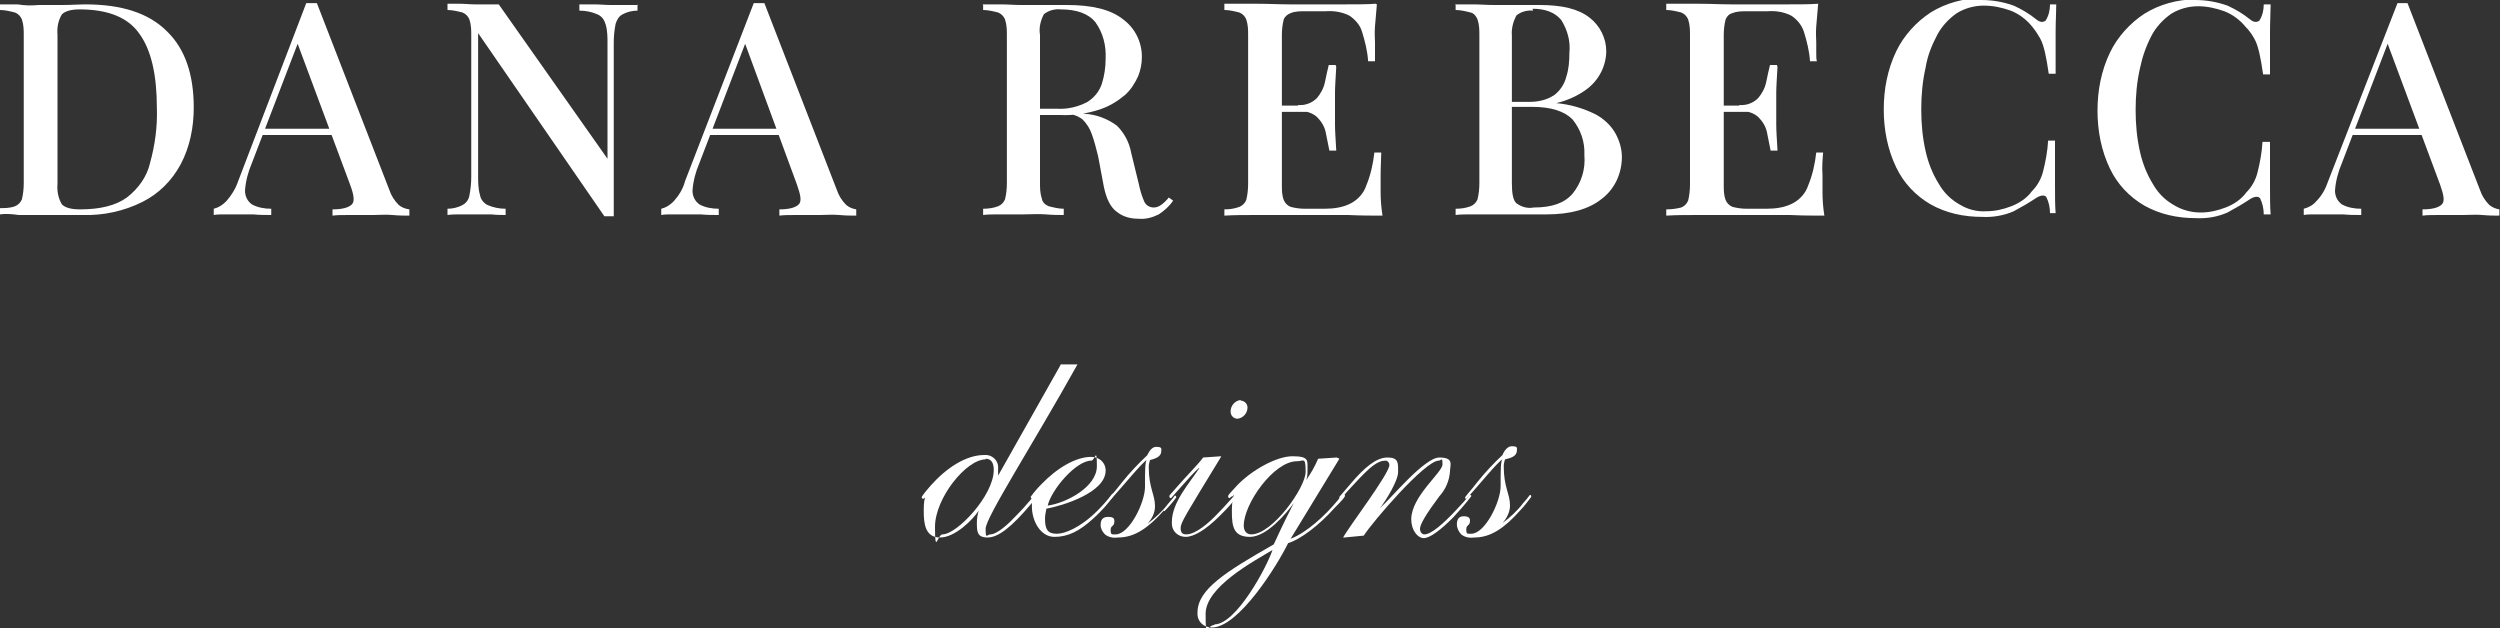 <svg xmlns="http://www.w3.org/2000/svg" id="Layer_1" viewBox="0 0 400 100.5"><rect x="0" y="0" width="400" height="100.5" fill="#333333" stroke="none"/><g id="Layer_2"><g id="Layer_1-2"><path d="M169.7,58.3h2.7c-7.2,12.9-14.7,24.5-14.7,26.3s.2.9.8.9,1.9-.7,3.8-2.7c2.4-2.4,3.2-3.7,3.4-3.7s.3,0,.3.2c-.3.5-.6.9-1,1.3-3.2,3.8-5.3,5.4-7,5.4s-1.7-1-1.7-2.4c0-.6.1-1.3.3-1.9h0c-1,1.5-3.8,4.3-6.2,4.3s-2.6-2.3-2.6-4.2c0-.7,0-1.5.2-2.2,0,0-.2.2-.3.2-.1,0-.3-.1-.2-.3,0,0,0,0,0,0,0,0,0-.2,1.4-1.8,2.5-2.8,5.6-4.9,8.6-4.9,1.1-.1,2.1.7,2.2,1.8,0,.1,0,.2,0,.3,0,.4,0,.8,0,1.2h0c0,0,10.1-17.9,10.1-17.9ZM157.7,73.5c-3.1,0-8.1,6.2-8.1,10.8s.4,1.2,1.2,1.2c2.3,0,8.2-6.2,8.2-10.3,0-1-.3-1.8-1.3-1.8h0Z" fill="#fff"></path><path d="M167.4,81.5c-.1.5-.2,1-.2,1.5,0,1.8.5,2.4,1.9,2.4,1.2,0,3.7-.9,6.5-3.7,1.8-1.8,2.3-2.7,2.4-2.7s.2,0,.2.3c-.9,1.3-2,2.5-3.2,3.6-2.3,2.1-4.1,3-6.3,3s-3.6-2.5-3.6-4.9c0-.4,0-.9.1-1.3,0,0,0,0,0,0,0,0,0,.1-.1.1s-.2-.2-.2-.3c.5-.7,1.1-1.4,1.7-2,2.5-2.6,5.5-4.4,8-4.4,1.2,0,2.2.8,2.3,2,0,0,0,.1,0,.2,0,3.5-6.8,5.6-9.5,6.1ZM167.6,80.9c3-.4,7.9-3,7.9-6.3s-.3-.9-.9-.9c-2.4,0-6.4,4.6-7,7.3h0Z" fill="#fff"></path><path d="M186.2,81.7c-2.5,2.8-4.7,4.3-7.3,4.3-.7.1-1.5,0-2.1-.5-.4-.4-.7-.9-.7-1.5,0-.8.3-1.3,1.2-1.3s1,.3,1,.7c0,.9-.6.6-.6,1.4s.2.7.8.7c2.2,0,4.7-5.1,4.7-7.6s0-4.1.3-4.3h0c-.6.2-4.2,4.6-5.4,5.9-.2.2-.3.4-.4.4,0,0-.2,0-.2-.1,0,0,0,0,0,0,0-.3.7-.9,2-2.6,1.2-1.5,2.6-3,4-4.3.1,0,.5-1.4,1.5-1.4s.8.3.8.7c0,.9-1,1.2-1.8,1.4-.1.3-.2.7-.2,1.1,0,3.4,1,4.4,1,6.3,0,1.1-.5,2-1.2,2.8h0c1.2-.9,2.4-2,3.3-3.2,1-1.1,1-1.3,1.1-1.3s.2,0,.2.3c-.6.8-1.2,1.5-1.9,2.2Z" fill="#fff"></path><path d="M195.3,73.2c-5.6,9.2-6.4,10.4-6.4,11.3s.5,1,.9,1c1.5,0,3.6-1.8,5.1-3.4,1.2-1.2,2.7-3,2.8-3s.3,0,.3.2c-.8,1.2-1.8,2.2-2.8,3.2-2.3,2.3-4.2,3.4-5.5,3.4-1.2,0-2.2-.9-2.2-2.1,0-.1,0-.2,0-.3,0-3.1,2.8-6.2,4.4-8.6h-.1c-.6.5-1.7,1.7-3.9,4.2-.5.6-.5.6-.6.6s-.2-.1-.2-.3.2-.3,1.4-1.7,3.3-3.5,4-4.5l2.9-.2ZM198.5,64.1c.6,0,1.1.5,1.1,1.1,0,0,0,0,0,0,0,.9-.7,1.7-1.6,1.8-.6,0-1.1-.5-1.1-1.1,0,0,0,0,0-.1,0-.9.7-1.7,1.6-1.8h0Z" fill="#fff"></path><path d="M214.3,73.4l-7.8,12.8h0c2.6-1,5.5-3.7,7.5-6.1.7-.9.8-1,1-1,.1,0,.2.1.2.2,0,.2-.3.6-1.7,2-2.4,2.7-5.4,5-7.4,5.6-1.7,3.5-7.9,13.5-12.2,13.5-1.2,0-2.2-.8-2.3-2,0-.1,0-.3,0-.4,0-3.7,4.5-6.5,12.2-10.9.7-1.5,1.5-3.3,3.2-6.6h0c-1.3,1.8-4.4,5.4-7,5.4s-2.9-1.6-2.9-4,.3-1.7.3-2.4,0-.1-.2-.1-.4.3-.5.3-.2-.1-.2-.3.2-.4,1.5-1.8c2.1-2.2,6.1-4.6,8.8-4.6s2.4.7,2.4,2.2c0,.5,0,1.1-.2,1.6h0c.7-1,1.4-2.2,1.9-3.4l3-.2ZM194.3,99.9c3.5,0,8.4-9.2,9.3-11.9-3,1.8-10.7,5.9-10.7,10.2s.2,1.8,1.4,1.8h0ZM199,84.1c0,.8.4,1.4,1.2,1.4,3.4,0,8.7-7.5,8.7-10s-.3-1.7-1.4-1.7c-3.7,0-8.5,6.8-8.5,10.3Z" fill="#fff"></path><path d="M214.9,86c.9-1.7,7.4-10.2,7.4-11.6,0-.4-.3-.7-.6-.7,0,0,0,0,0,0-1.3,0-2.5,1-4.9,3.6-2.2,2.3-2.1,2.5-2.3,2.5s-.2,0-.2-.3c.6-.7,1.2-1.4,1.8-2.1,2.2-2.6,4.1-4.2,5.9-4.2s1.7.9,1.7,2.3-1.9,4.5-2.9,5.8h0c1.8-1.6,7.1-8.1,9.5-8.1s1.7,1.2,1.7,2.2c-.1,1.5-.7,2.9-1.7,4-2.1,2.8-3.1,4.5-3.1,5.2,0,.5.3.9.7.9h0c1.1,0,3-1.7,4.9-3.7,2.4-2.5,2.2-2.6,2.4-2.6s.2.1.2.2c-.9,1.2-1.9,2.3-2.9,3.4-2,2-3.7,3.3-4.7,3.3s-2-1.3-2-3c0-3.7,5-7.5,5-8.8s-.2-.6-.6-.6c-2.2,0-10.6,9.8-12,12l-3.1.3Z" fill="#fff"></path><path d="M243.2,81.7c-2.5,2.8-4.7,4.3-7.3,4.3-.7.1-1.5,0-2.1-.5-.4-.4-.7-1-.7-1.6,0-.8.3-1.3,1.1-1.3s1,.3,1,.7c0,.9-.6.6-.6,1.4s.2.7.8.7c2.2,0,4.7-5.1,4.7-7.6s0-4.1.3-4.3h0c-.6.2-4.2,4.6-5.4,5.9-.2.2-.3.4-.4.4,0,0-.2,0-.2-.1,0,0,0,0,0,0,0-.3.7-.9,2-2.6,1.2-1.5,2.6-3,4-4.3,0,0,.5-1.4,1.5-1.4s.8.3.8.7c0,.9-1,1.2-1.9,1.4-.1.3-.2.7-.2,1.1,0,3.4,1,4.4,1,6.3,0,1-.5,2-1.2,2.8h0c1.2-.9,2.4-2,3.3-3.2,1-1.1,1-1.3,1.1-1.3s.2,0,.2.3c-.6.8-1.2,1.6-1.9,2.3Z" fill="#fff"></path><path d="M13.6.7c5.9,0,10.2,1.4,13.1,4.3,2.9,2.8,4.3,6.9,4.3,12.2,0,3.1-.6,6.3-2.1,9.1-1.4,2.6-3.5,4.7-6.1,6-3,1.5-6.3,2.2-9.6,2.1-.7,0-1.7,0-3.1,0s-2.6,0-3.6,0h-3.5C1.7,34.2.7,34.2,0,34.3v-1c.8,0,1.6,0,2.4-.3.5-.2.9-.6,1.1-1.1.2-.8.3-1.7.3-2.6V5.7c0-.9,0-1.7-.3-2.6-.2-.5-.6-.9-1.1-1.1-.8-.2-1.6-.4-2.4-.4v-.9h2.8c1.2.2,2.3.2,3.4.1h3.8c1.4,0,2.6-.1,3.5-.1ZM12.8,1.5c-1.5,0-2.4.3-2.9.8-.6,1-.8,2.1-.7,3.3v23.8c-.1,1.1.1,2.3.7,3.3.5.5,1.4.8,2.9.8,3.2,0,5.7-.6,7.5-1.9,1.8-1.4,3.2-3.3,3.7-5.5.8-2.9,1.2-5.8,1.1-8.8,0-5.3-.9-9.3-2.8-11.9-1.8-2.6-5-3.9-9.6-3.9Z" fill="#fff"></path><path d="M50.7.5l11.6,29.9c.3.9.8,1.7,1.5,2.4.5.4,1,.6,1.7.7v1c-.8,0-1.7,0-2.7-.1s-2.1,0-3.1,0h-3.7c-1.1,0-2.1,0-2.8.1v-1c1.6,0,2.6-.3,3.1-.8s.3-1.6-.3-3.2l-8.6-23.1.8-.9-7.9,20.6c-.6,1.4-1,2.9-1.1,4.4,0,.9.4,1.7,1.1,2.2.9.5,2,.7,3.1.7v1c-1,0-1.9,0-2.9-.1h-4.7c-.5,0-1.1,0-1.6.1v-1c.8-.2,1.4-.6,2-1.2.8-.9,1.5-2,1.9-3.2L49,.5h1.7ZM55.7,20.6v1h-14.2l.5-1h13.7Z" fill="#fff"></path><path d="M102,.7v1c-.8,0-1.7.2-2.4.6-.6.3-.9.9-1.1,1.5-.2,1-.3,2-.3,3v27.8h-1.5l-20.2-29.3v22.8c0,1,0,2.1.3,3.1.1.7.6,1.3,1.2,1.6.9.4,1.9.6,2.9.6v1c-.6,0-1.4,0-2.3-.1h-5c-.7,0-1.3,0-2,.1v-1c.8,0,1.7-.2,2.4-.6.6-.3,1-.9,1.1-1.5.2-1,.3-2,.3-3V5.7c0-.9,0-1.7-.3-2.6-.2-.5-.6-.9-1.1-1.1-.8-.2-1.6-.4-2.4-.4v-1h2c.8,0,1.6.1,2.4.1s1.4,0,2,0h1.8c0,0,17.4,24.7,17.4,24.7V7c0-1.1,0-2.1-.3-3.1-.2-.7-.6-1.3-1.3-1.6-.9-.4-1.9-.6-2.9-.6v-1h2.3c1,0,1.8.1,2.7.1s1.6,0,2.4,0h2Z" fill="#fff"></path><path d="M122.3.5l11.6,29.9c.3.9.8,1.7,1.5,2.4.5.4,1,.6,1.6.7v1c-.8,0-1.6,0-2.7-.1s-2.1,0-3.1,0h-3.7c-1.1,0-2.1,0-2.8.1v-1c1.6,0,2.6-.3,3.1-.8s.3-1.5-.3-3.2l-8.5-23.1.8-.9-7.9,20.6c-.6,1.4-1,2.9-1.1,4.4,0,.9.4,1.7,1.1,2.2.9.5,2,.7,3.1.7v1c-1,0-1.9,0-2.9-.1h-4.7c-.5,0-1.1,0-1.6.1v-1c.8-.2,1.4-.6,2-1.2.8-.9,1.5-2,1.8-3.2L120.6.5h1.7ZM127.3,20.6v1h-14.2l.5-1h13.7Z" fill="#fff"></path><path d="M157.2.7h2.8c1.2,0,2.3.1,3.4.1s3,0,4.4,0h2.9c4,0,7,.7,9,2.3,1.9,1.4,3,3.6,3,6,0,1.1-.2,2.1-.6,3.1-.5,1.1-1.2,2.2-2.1,3-1.2,1-2.5,1.8-4,2.3-2.1.7-4.3,1-6.4.9h-4.6v-1h4.1c1.7.1,3.4-.3,4.9-1.1,1.1-.7,1.9-1.7,2.3-2.9.4-1.3.6-2.6.6-4,.1-2.1-.4-4.1-1.6-5.8-1.1-1.4-3-2.1-5.6-2.1-1-.1-2,.2-2.7.8-.5,1-.8,2.1-.6,3.3v23.6c0,.9,0,1.7.3,2.6.1.6.6,1,1.1,1.2.8.2,1.6.4,2.4.4v1c-.8,0-1.7,0-2.9-.1s-2.3,0-3.5,0h-3.7c-1.2,0-2.1,0-2.8.1v-1c.8,0,1.6-.1,2.4-.4.5-.2.9-.6,1.1-1.1.2-.8.3-1.7.3-2.6V5.7c0-.9,0-1.7-.3-2.6-.2-.5-.6-.9-1.1-1.1-.8-.2-1.6-.4-2.4-.4v-1ZM165.2,17.6c1.6,0,2.9.1,3.9.2,1,0,1.8.1,2.5.2s1.3.1,1.9.2c1.9.1,3.7.8,5.2,1.9,1.2,1.2,2,2.7,2.3,4.4l1.2,4.9c.2,1,.5,2,.9,2.9.3.6.9.9,1.5.9.5,0,.9-.2,1.3-.5.4-.3.8-.7,1.1-1.1l.7.5c-.6.9-1.4,1.6-2.3,2.2-1,.5-2.1.8-3.2.7-1.3,0-2.5-.3-3.5-1.1-1-.7-1.7-2.1-2.1-4.1l-.9-4.8c-.3-1.2-.6-2.4-1-3.5-.3-.9-.8-1.7-1.5-2.4-.8-.6-1.7-.9-2.7-.9h-5.1v-.8Z" fill="#fff"></path><path d="M220.3.7c-.1,1.2-.2,2.4-.3,3.5s0,2,0,2.6v1.7c0,.5,0,1,0,1.3h-1.1c-.1-1.6-.5-3.2-1-4.8-.3-1-1.1-1.9-2-2.5-1.2-.6-2.5-.8-3.8-.7h-3.3c-.8,0-1.6,0-2.3.3-.5.2-.9.5-1.1,1-.2.8-.3,1.6-.3,2.5v24c0,.8,0,1.6.3,2.4.2.5.6.9,1.1,1.1.8.2,1.5.3,2.3.3h3.1c1.5,0,3-.2,4.3-.9,1.1-.6,2-1.6,2.4-2.8.7-1.7,1.1-3.5,1.3-5.3h1.1c0,.9-.1,2.1-.1,3.6s0,1.6,0,2.8.1,2.4.3,3.7c-1.6,0-3.4,0-5.5-.1h-14.6c-1.9,0-3.6,0-5.2.1v-1c.8,0,1.6-.1,2.4-.4.5-.2.9-.6,1.1-1.1.2-.8.3-1.7.3-2.6V5.7c0-.9,0-1.7-.3-2.6-.2-.5-.6-.9-1.1-1.1-.8-.2-1.6-.4-2.4-.4v-1h5.2c1.9,0,3.6.1,5.2.1h8.9c1.8,0,3.5,0,4.9-.1ZM212.4,16.9v1h-8.6v-1h8.6ZM213.8,10.7c-.1,1.8-.2,3.2-.2,4.1s0,1.8,0,2.6,0,1.7,0,2.6.1,2.3.2,4.1h-1.1c-.2-1-.4-2-.6-3-.2-.9-.7-1.7-1.4-2.4-.8-.7-1.9-1-3-.9v-1c1.1.1,2.2-.3,3-1.1.6-.7,1.1-1.6,1.3-2.6.2-1,.4-1.9.6-2.7h1.1Z" fill="#fff"></path><path d="M232.8.7h2.8c1.2,0,2.3.1,3.4.1s3,0,4.4,0h2.9c3.6,0,6.2.6,8,2,1.7,1.3,2.7,3.3,2.7,5.4,0,1.1-.3,2.3-.8,3.3-.6,1.2-1.5,2.2-2.5,2.9-1.4,1-3,1.7-4.7,2.1h0c2.2.2,4.3.8,6.3,1.8,1.3.7,2.5,1.8,3.2,3.1.6,1.1,1,2.4,1,3.7,0,2.6-1.1,5.1-3.2,6.7-2.1,1.7-5.1,2.5-8.8,2.5s-1.8,0-3.2,0-3.1,0-5.1,0h-3.5c-1.2,0-2.1,0-2.8.1v-1c.8,0,1.6-.1,2.4-.4.5-.2.9-.6,1.1-1.1.2-.8.3-1.7.3-2.6V5.7c0-.9,0-1.7-.3-2.6-.2-.5-.6-1-1.1-1.1-.8-.2-1.6-.4-2.4-.4v-1ZM245.3,1.7c-1-.1-2,.2-2.7.8-.5,1-.8,2.1-.7,3.2v23.6c0,1.7.2,2.7.7,3.2.8.6,1.8.9,2.8.7,2.9,0,4.9-.7,6.2-2.2,1.4-1.7,2.1-3.9,1.9-6.2.1-2.1-.6-4.1-1.9-5.7-1.3-1.3-3.4-2-6.4-2h-4.6v-.8h4.1c1.4,0,2.8-.3,4-1.1.9-.7,1.6-1.7,1.9-2.9.4-1.2.5-2.5.5-3.8.2-1.9-.3-3.7-1.3-5.3-1-1.2-2.5-1.8-4.6-1.8h0Z" fill="#fff"></path><path d="M290.9.7c-.1,1.2-.2,2.4-.3,3.5s0,2,0,2.6,0,1.2,0,1.7c0,.5,0,1,.1,1.3h-1.1c-.1-1.6-.5-3.2-1-4.8-.4-1.1-1.1-1.9-2-2.5-1.2-.6-2.5-.8-3.8-.7h-3.3c-.8,0-1.6,0-2.3.3-.5.1-.9.5-1.1,1-.2.8-.3,1.6-.3,2.5v24c0,.8,0,1.6.3,2.4.2.5.6.9,1.1,1.1.8.2,1.5.3,2.3.3h3.1c1.5,0,3-.2,4.3-.9,1.1-.6,2-1.6,2.4-2.8.7-1.7,1.1-3.5,1.3-5.3h1.1c-.1,1.2-.2,2.4-.1,3.6,0,.6,0,1.6,0,2.8s.1,2.5.3,3.7c-1.6,0-3.4,0-5.5-.1h-14.6c-1.9,0-3.6,0-5.2.1v-1c.8,0,1.6-.1,2.4-.3.5-.2.9-.6,1.1-1.1.2-.8.3-1.7.3-2.6V5.7c0-.9,0-1.7-.3-2.6-.2-.5-.6-.9-1.1-1.1-.8-.2-1.6-.4-2.4-.4v-1h5.2c1.9,0,3.6.1,5.2.1h9c1.8,0,3.5,0,4.9-.1ZM283,16.9v1h-8.6v-1h8.6ZM284.4,10.7c-.1,1.8-.2,3.2-.2,4.1s0,1.8,0,2.6,0,1.7,0,2.6.1,2.3.2,4.1h-1.1c-.2-1-.4-2-.6-3-.2-.9-.7-1.7-1.4-2.4-.8-.7-1.9-1-3-.9v-1c1.1.1,2.2-.3,3-1.1.6-.7,1.1-1.6,1.3-2.6.2-1,.4-1.9.6-2.7h1.1Z" fill="#fff"></path><path d="M317,0c1.8,0,3.5.3,5.2.9,1.3.6,2.5,1.3,3.6,2.2.6.5,1.1.5,1.5.2.5-.8.7-1.7.7-2.6h1c0,1.2-.1,2.7-.1,4.3s0,4,0,6.8h-1.1c-.2-1.4-.4-2.5-.6-3.4-.2-.8-.4-1.6-.8-2.3-.4-.7-.8-1.3-1.3-1.9-.9-1.1-2.1-2-3.4-2.5-1.4-.5-2.8-.8-4.3-.8-1.5,0-3,.4-4.3,1.2-1.3.9-2.4,2.1-3.1,3.4-.9,1.7-1.6,3.4-1.9,5.3-.5,2.2-.7,4.4-.7,6.7,0,2.3.2,4.5.7,6.7.4,1.8,1.1,3.6,2.1,5.2.8,1.4,1.9,2.5,3.3,3.3,1.3.8,2.8,1.2,4.3,1.1,1.4,0,2.7-.3,4-.8,1.3-.5,2.5-1.3,3.3-2.4.9-.9,1.5-2,1.8-3.2.4-1.6.7-3.2.8-4.9h1.1v7.1c0,1.8,0,3.3.1,4.5h-.9c0-.9-.2-1.8-.6-2.6-.3-.3-.8-.3-1.5.1-1.2.8-2.4,1.5-3.7,2.2-1.6.7-3.4,1-5.1.9-2.9,0-5.7-.6-8.2-2-2.4-1.4-4.3-3.4-5.5-5.9-1.4-2.9-2-6.1-2-9.3,0-3.2.6-6.4,2-9.3,1.2-2.5,3.2-4.7,5.5-6.2,2.4-1.5,5.3-2.3,8.2-2.3Z" fill="#fff"></path><path d="M351.2,0c1.8,0,3.5.3,5.2.9,1.3.6,2.5,1.3,3.6,2.2.6.5,1.1.5,1.5.2.5-.8.7-1.7.7-2.6h1.1c0,1.2-.1,2.7-.1,4.4,0,1.7,0,4,0,6.8h-1.1c-.2-1.4-.4-2.5-.6-3.4-.2-.8-.4-1.6-.8-2.3-.4-.7-.8-1.3-1.4-1.9-.9-1.1-2.1-2-3.4-2.5-1.4-.5-2.8-.8-4.2-.8-1.5,0-3,.4-4.3,1.2-1.3.9-2.4,2.1-3.1,3.4-.9,1.7-1.5,3.4-1.9,5.3-.5,2.2-.7,4.4-.7,6.7,0,2.3.2,4.5.7,6.7.4,1.8,1.1,3.6,2.1,5.2.8,1.4,1.9,2.5,3.3,3.3,1.3.8,2.8,1.2,4.3,1.2,1.4,0,2.7-.3,4-.8,1.3-.5,2.5-1.3,3.3-2.4.9-.9,1.5-2,1.8-3.2.4-1.6.7-3.2.8-4.9h1.2c0,2.9,0,5.3,0,7.1s0,3.3.1,4.5h-1.1c0-.9-.2-1.8-.6-2.6-.3-.3-.8-.3-1.5.1-1.2.8-2.4,1.5-3.7,2.2-1.6.7-3.3,1-5.1.9-2.9,0-5.7-.6-8.2-2-2.4-1.4-4.3-3.4-5.5-5.9-1.4-2.9-2-6.1-2-9.3,0-3.2.6-6.4,2-9.3,1.2-2.5,3.2-4.7,5.5-6.2,2.4-1.5,5.3-2.3,8.2-2.3Z" fill="#fff"></path><path d="M385.2.5l11.6,29.9c.3.9.8,1.7,1.5,2.4.5.4,1,.6,1.6.7v1c-.8,0-1.7,0-2.7-.1s-2.1,0-3.1,0h-3.7c-1.1,0-2.1,0-2.8.1v-1c1.6,0,2.6-.3,3.1-.8s.3-1.5-.3-3.2l-8.6-23.1.8-.9-7.9,20.6c-.6,1.4-1,2.9-1.1,4.4,0,.9.4,1.7,1.1,2.2.9.5,2,.7,3.1.7v1c-1,0-1.9,0-2.9-.1h-4.7c-.5,0-1.1,0-1.6.1v-1c.8-.2,1.5-.6,2-1.2.9-.9,1.5-2,1.9-3.2L383.6.5h1.6ZM390.2,20.6v1h-14.2l.5-1h13.7Z" fill="#fff"></path><line x1="250.1" y1="79.5" x2="396" y2="79.5" fill="#fff"></line><line y1="79.5" x2="143.4" y2="79.5" fill="#fff"></line></g></g></svg>